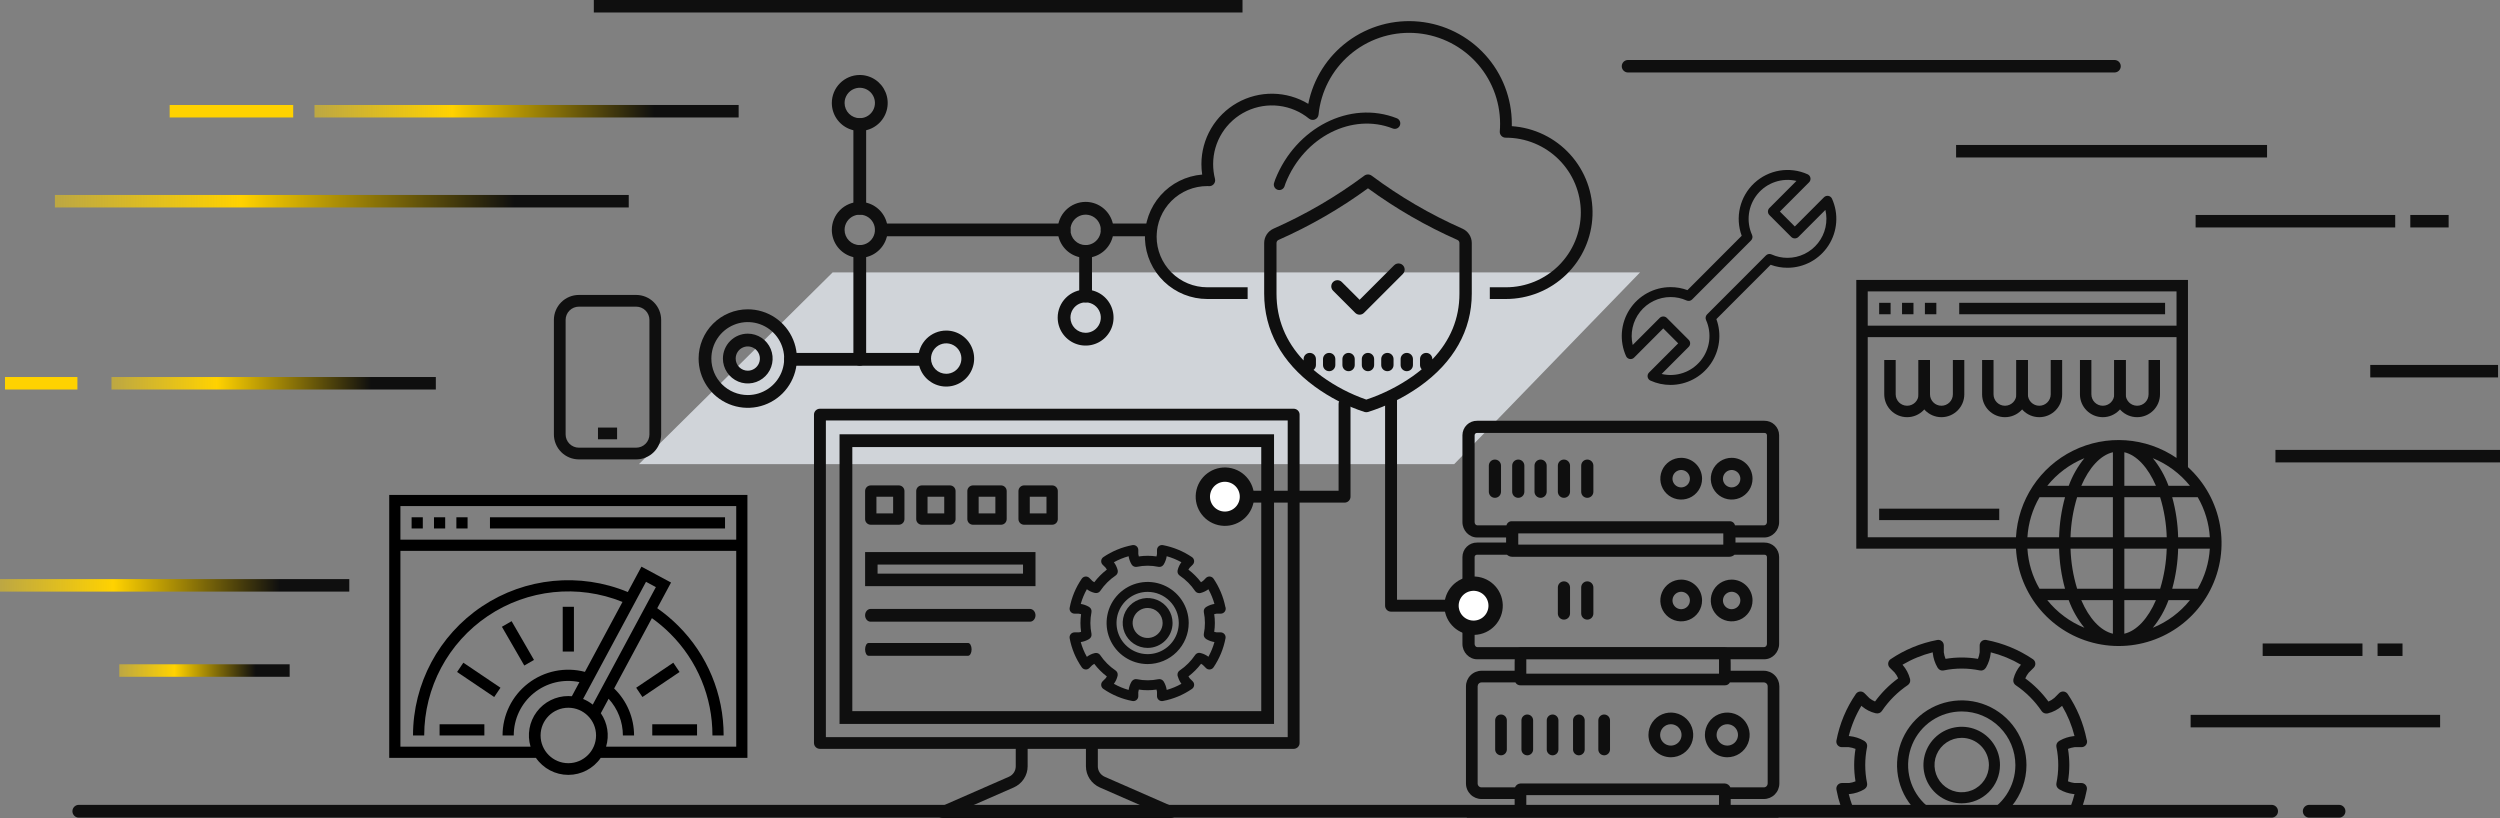 <?xml version="1.0" encoding="UTF-8"?> <svg xmlns="http://www.w3.org/2000/svg" width="489" height="160" viewBox="0 0 489 160" fill="none"><rect x="0" y="0" width="489" height="160" fill="#808080" stroke="none"/> <path d="M284.45 90.778H124.982L162.858 53.287H320.786L284.45 90.778Z" fill="#D0D4D9"></path> <path fill-rule="evenodd" clip-rule="evenodd" d="M445.578 158.679C445.578 159.369 445.018 159.929 444.328 159.929H15.414C14.724 159.929 14.165 159.369 14.165 158.679C14.165 157.989 14.724 157.429 15.414 157.429H444.328C445.018 157.429 445.578 157.989 445.578 158.679Z" fill="#0F0F0F"></path> <path fill-rule="evenodd" clip-rule="evenodd" d="M458.766 158.679C458.766 159.369 458.207 159.929 457.516 159.929H451.684C450.994 159.929 450.434 159.369 450.434 158.679C450.434 157.989 450.994 157.429 451.684 157.429H457.516C458.207 157.429 458.766 157.989 458.766 158.679Z" fill="#0F0F0F"></path> <path d="M477.287 139.826H428.485V142.271H477.287V139.826Z" fill="#0F0F0F"></path> <path d="M489 88.002H445.078V90.447H489V88.002Z" fill="#0F0F0F"></path> <path d="M443.435 28.356H382.611V30.801H443.435V28.356Z" fill="#0F0F0F"></path> <path d="M243.036 0H116.15V2.445H243.036V0Z" fill="#0F0F0F"></path> <path fill-rule="evenodd" clip-rule="evenodd" d="M414.82 12.956C414.82 13.631 414.273 14.178 413.598 14.178H318.438C317.763 14.178 317.216 13.631 317.216 12.956C317.216 12.281 317.763 11.734 318.438 11.734H413.598C414.273 11.734 414.82 12.281 414.82 12.956Z" fill="#0F0F0F"></path> <path d="M462.099 125.864H442.578V128.308H462.099V125.864Z" fill="#0F0F0F"></path> <path d="M488.619 71.38H463.623V73.824H488.619V71.38Z" fill="#0F0F0F"></path> <path d="M469.931 125.864H465.051V128.308H469.931V125.864Z" fill="#0F0F0F"></path> <path d="M468.503 42.046H429.461V44.49H468.503V42.046Z" fill="#0F0F0F"></path> <path d="M478.954 42.046H471.455V44.49H478.954V42.046Z" fill="#0F0F0F"></path> <path d="M85.249 73.745H21.806V76.19H85.249V73.745Z" fill="url(#paint0_linear)"></path> <path d="M56.658 129.936H23.33V132.38H56.658V129.936Z" fill="url(#paint1_linear)"></path> <path d="M68.323 113.273H0V115.717H68.323V113.273Z" fill="url(#paint2_linear)"></path> <path d="M144.479 20.534H61.515V22.978H144.479V20.534Z" fill="url(#paint3_linear)"></path> <path d="M15.141 73.745H0.976V76.19H15.141V73.745Z" fill="#FFD200"></path> <path d="M57.349 20.534H33.186V22.978H57.349V20.534Z" fill="#FFD200"></path> <path d="M122.982 38.135H10.737V40.579H122.982V38.135Z" fill="url(#paint4_linear)"></path> <g style="mix-blend-mode:multiply"> <path d="M185.077 64.658C186.158 64.658 187.214 64.979 188.113 65.581C189.012 66.182 189.713 67.037 190.126 68.038C190.54 69.039 190.649 70.14 190.438 71.202C190.227 72.265 189.707 73.24 188.943 74.007C188.179 74.773 187.205 75.295 186.145 75.506C185.085 75.718 183.986 75.61 182.987 75.196C181.988 74.782 181.134 74.081 180.533 73.18C179.932 72.28 179.611 71.221 179.61 70.138C179.611 68.686 180.188 67.293 181.212 66.265C182.237 65.238 183.627 64.66 185.077 64.658ZM185.077 73.113C185.665 73.113 186.24 72.939 186.729 72.612C187.218 72.284 187.599 71.819 187.824 71.275C188.049 70.731 188.108 70.132 187.993 69.554C187.878 68.976 187.595 68.445 187.179 68.028C186.763 67.612 186.233 67.328 185.657 67.214C185.08 67.099 184.482 67.158 183.939 67.384C183.396 67.61 182.932 67.992 182.605 68.483C182.279 68.973 182.105 69.549 182.106 70.138C182.107 70.927 182.42 71.683 182.977 72.241C183.534 72.799 184.289 73.112 185.077 73.113Z" fill="#0F0F0F"></path> </g> <g style="mix-blend-mode:multiply"> <path d="M168.171 39.488C169.252 39.488 170.308 39.81 171.206 40.412C172.104 41.014 172.804 41.869 173.218 42.869C173.631 43.87 173.739 44.971 173.528 46.032C173.317 47.094 172.796 48.07 172.032 48.835C171.268 49.601 170.294 50.122 169.235 50.334C168.175 50.545 167.076 50.436 166.078 50.022C165.079 49.608 164.226 48.906 163.625 48.006C163.025 47.106 162.704 46.048 162.704 44.965C162.706 43.513 163.282 42.12 164.307 41.093C165.332 40.066 166.722 39.489 168.171 39.488ZM168.171 47.94C168.759 47.94 169.333 47.765 169.821 47.438C170.31 47.11 170.69 46.645 170.915 46.101C171.14 45.557 171.198 44.959 171.083 44.381C170.969 43.804 170.685 43.274 170.27 42.858C169.854 42.441 169.325 42.158 168.748 42.044C168.172 41.929 167.575 41.988 167.032 42.214C166.489 42.439 166.026 42.821 165.699 43.311C165.373 43.8 165.199 44.376 165.2 44.965C165.2 45.754 165.514 46.511 166.071 47.068C166.628 47.626 167.384 47.94 168.171 47.94Z" fill="#0F0F0F"></path> </g> <g style="mix-blend-mode:multiply"> <path d="M212.348 39.488C213.428 39.488 214.485 39.809 215.383 40.411C216.282 41.012 216.982 41.867 217.396 42.868C217.809 43.868 217.917 44.969 217.707 46.031C217.496 47.093 216.975 48.069 216.211 48.835C215.447 49.6 214.474 50.122 213.414 50.333C212.354 50.545 211.255 50.437 210.257 50.022C209.258 49.608 208.405 48.907 207.804 48.006C207.203 47.106 206.883 46.048 206.882 44.965C206.884 43.513 207.461 42.121 208.485 41.094C209.51 40.068 210.899 39.49 212.348 39.488ZM212.348 47.94C212.935 47.94 213.51 47.765 213.998 47.438C214.487 47.111 214.868 46.646 215.093 46.102C215.318 45.559 215.377 44.96 215.262 44.382C215.147 43.805 214.864 43.275 214.449 42.858C214.033 42.442 213.504 42.158 212.927 42.044C212.351 41.929 211.754 41.988 211.211 42.214C210.668 42.439 210.204 42.821 209.878 43.311C209.552 43.8 209.378 44.376 209.378 44.965C209.379 45.754 209.692 46.51 210.249 47.068C210.806 47.625 211.561 47.939 212.348 47.94Z" fill="#0F0F0F"></path> </g> <g style="mix-blend-mode:multiply"> <path d="M212.348 56.645C213.428 56.645 214.485 56.966 215.383 57.568C216.282 58.17 216.982 59.025 217.396 60.025C217.809 61.026 217.917 62.127 217.707 63.188C217.496 64.251 216.975 65.226 216.211 65.992C215.447 66.758 214.474 67.279 213.414 67.491C212.354 67.702 211.255 67.594 210.257 67.18C209.258 66.765 208.405 66.064 207.804 65.164C207.203 64.263 206.883 63.205 206.882 62.122C206.884 60.67 207.461 59.278 208.485 58.252C209.51 57.225 210.899 56.647 212.348 56.645ZM212.348 65.097C212.935 65.097 213.51 64.923 213.998 64.596C214.487 64.269 214.868 63.804 215.093 63.26C215.318 62.716 215.377 62.117 215.262 61.54C215.147 60.962 214.864 60.432 214.449 60.015C214.033 59.599 213.504 59.316 212.927 59.201C212.351 59.086 211.754 59.145 211.211 59.371C210.668 59.596 210.204 59.978 209.878 60.468C209.552 60.958 209.378 61.533 209.378 62.122C209.379 62.911 209.692 63.667 210.249 64.225C210.806 64.782 211.561 65.096 212.348 65.097Z" fill="#0F0F0F"></path> </g> <g style="mix-blend-mode:multiply"> <path d="M168.171 14.667C169.252 14.668 170.308 14.989 171.207 15.591C172.105 16.193 172.805 17.049 173.218 18.049C173.631 19.05 173.739 20.151 173.528 21.213C173.316 22.275 172.796 23.25 172.031 24.016C171.267 24.781 170.293 25.302 169.233 25.513C168.173 25.724 167.074 25.615 166.076 25.201C165.077 24.786 164.224 24.084 163.624 23.183C163.024 22.283 162.704 21.224 162.704 20.141C162.706 18.689 163.282 17.297 164.307 16.271C165.332 15.245 166.722 14.668 168.171 14.667ZM168.171 23.119C168.759 23.119 169.333 22.944 169.821 22.617C170.309 22.29 170.69 21.825 170.915 21.281C171.139 20.738 171.198 20.139 171.084 19.562C170.969 18.985 170.686 18.454 170.271 18.038C169.856 17.622 169.326 17.338 168.75 17.224C168.174 17.109 167.577 17.167 167.034 17.392C166.492 17.617 166.028 17.999 165.701 18.488C165.374 18.977 165.2 19.552 165.2 20.141C165.2 20.93 165.514 21.688 166.071 22.246C166.628 22.804 167.383 23.118 168.171 23.119Z" fill="#0F0F0F"></path> </g> <g style="mix-blend-mode:multiply"> <path d="M146.265 60.501C148.166 60.502 150.025 61.067 151.606 62.126C153.187 63.185 154.419 64.69 155.147 66.451C155.874 68.211 156.064 70.148 155.693 72.017C155.322 73.886 154.406 75.602 153.062 76.95C151.717 78.297 150.004 79.215 148.139 79.586C146.273 79.958 144.34 79.767 142.583 79.038C140.826 78.309 139.325 77.075 138.268 75.49C137.211 73.906 136.647 72.044 136.647 70.138C136.649 67.583 137.663 65.133 139.466 63.326C141.27 61.519 143.715 60.503 146.265 60.501ZM146.265 77.272C147.673 77.272 149.05 76.854 150.221 76.069C151.392 75.285 152.305 74.17 152.844 72.866C153.383 71.562 153.524 70.127 153.249 68.743C152.974 67.359 152.295 66.087 151.299 65.09C150.303 64.092 149.034 63.412 147.652 63.137C146.27 62.862 144.839 63.004 143.537 63.544C142.236 64.085 141.124 64.999 140.342 66.173C139.559 67.347 139.142 68.727 139.142 70.138C139.144 72.03 139.895 73.844 141.23 75.182C142.566 76.519 144.377 77.271 146.265 77.272Z" fill="#0F0F0F"></path> </g> <g style="mix-blend-mode:multiply"> <path d="M154.628 69.036H180.861C181.192 69.036 181.509 69.168 181.743 69.402C181.977 69.637 182.108 69.954 182.108 70.286C182.108 70.617 181.977 70.935 181.743 71.169C181.509 71.404 181.192 71.535 180.861 71.535H154.628C154.298 71.535 153.98 71.404 153.747 71.169C153.513 70.935 153.381 70.617 153.381 70.286C153.381 69.954 153.513 69.637 153.747 69.402C153.98 69.168 154.298 69.036 154.628 69.036Z" fill="#0F0F0F"></path> </g> <g style="mix-blend-mode:multiply"> <path d="M168.171 47.94C168.335 47.94 168.497 47.972 168.649 48.035C168.8 48.098 168.938 48.19 169.054 48.306C169.17 48.422 169.262 48.56 169.324 48.712C169.387 48.864 169.419 49.027 169.419 49.191V70.288C169.419 70.62 169.287 70.938 169.053 71.172C168.819 71.407 168.502 71.538 168.171 71.538C167.84 71.538 167.523 71.407 167.289 71.172C167.055 70.938 166.923 70.62 166.923 70.288V49.191C166.923 49.027 166.955 48.864 167.018 48.712C167.081 48.56 167.172 48.422 167.288 48.306C167.404 48.19 167.542 48.098 167.693 48.035C167.845 47.972 168.007 47.94 168.171 47.94Z" fill="#0F0F0F"></path> </g> <g style="mix-blend-mode:multiply"> <path d="M168.171 23.119C168.502 23.119 168.819 23.25 169.053 23.484C169.287 23.718 169.419 24.036 169.419 24.367V40.739C169.419 41.07 169.287 41.388 169.053 41.623C168.819 41.857 168.502 41.989 168.171 41.989C167.84 41.989 167.523 41.857 167.289 41.623C167.055 41.388 166.923 41.07 166.923 40.739V24.367C166.924 24.036 167.055 23.718 167.289 23.484C167.523 23.25 167.841 23.119 168.171 23.119Z" fill="#0F0F0F"></path> </g> <g style="mix-blend-mode:multiply"> <path d="M216.566 43.717H225.012C225.343 43.717 225.66 43.849 225.894 44.083C226.128 44.317 226.259 44.635 226.259 44.967C226.259 45.298 226.128 45.616 225.894 45.85C225.66 46.084 225.343 46.216 225.012 46.216H216.566C216.235 46.216 215.918 46.084 215.684 45.85C215.45 45.616 215.319 45.298 215.319 44.967C215.319 44.635 215.45 44.317 215.684 44.083C215.918 43.849 216.235 43.717 216.566 43.717Z" fill="#0F0F0F"></path> </g> <g style="mix-blend-mode:multiply"> <path d="M172.387 43.717H208.13C208.461 43.717 208.778 43.849 209.012 44.083C209.246 44.317 209.377 44.635 209.377 44.967C209.377 45.298 209.246 45.616 209.012 45.85C208.778 46.084 208.461 46.216 208.13 46.216H172.387C172.057 46.216 171.739 46.084 171.505 45.85C171.272 45.616 171.14 45.298 171.14 44.967C171.14 44.635 171.272 44.317 171.505 44.083C171.739 43.849 172.057 43.717 172.387 43.717Z" fill="#0F0F0F"></path> </g> <g style="mix-blend-mode:multiply"> <path d="M212.345 47.94C212.509 47.94 212.671 47.972 212.823 48.035C212.974 48.098 213.112 48.19 213.228 48.306C213.344 48.422 213.436 48.56 213.498 48.712C213.561 48.864 213.593 49.027 213.593 49.191V57.896C213.593 58.227 213.461 58.546 213.227 58.78C212.993 59.014 212.676 59.146 212.345 59.146C212.014 59.146 211.697 59.014 211.463 58.78C211.229 58.546 211.097 58.227 211.097 57.896V49.191C211.097 49.027 211.129 48.864 211.192 48.712C211.255 48.56 211.347 48.422 211.462 48.306C211.578 48.19 211.716 48.098 211.867 48.035C212.019 47.972 212.181 47.94 212.345 47.94Z" fill="#0F0F0F"></path> </g> <g style="mix-blend-mode:multiply"> <path d="M146.265 65.263C147.226 65.263 148.166 65.549 148.965 66.084C149.765 66.62 150.388 67.38 150.756 68.27C151.124 69.16 151.22 70.139 151.032 71.084C150.845 72.029 150.382 72.897 149.703 73.578C149.023 74.26 148.157 74.724 147.214 74.912C146.271 75.1 145.294 75.004 144.406 74.636C143.517 74.268 142.758 73.644 142.223 72.843C141.688 72.043 141.403 71.101 141.402 70.138C141.403 68.846 141.915 67.606 142.827 66.692C143.738 65.778 144.975 65.264 146.265 65.263ZM146.265 72.507C146.733 72.507 147.191 72.368 147.581 72.107C147.97 71.847 148.274 71.476 148.453 71.042C148.632 70.609 148.679 70.131 148.588 69.671C148.496 69.211 148.27 68.788 147.939 68.456C147.608 68.124 147.185 67.899 146.726 67.807C146.266 67.716 145.79 67.763 145.357 67.944C144.925 68.124 144.555 68.428 144.295 68.819C144.036 69.209 143.897 69.668 143.898 70.138C143.898 70.449 143.959 70.757 144.078 71.045C144.197 71.333 144.372 71.594 144.591 71.814C144.811 72.034 145.072 72.208 145.359 72.327C145.646 72.446 145.954 72.507 146.265 72.507Z" fill="#0F0F0F"></path> </g> <path d="M326.762 75.291C325.407 75.295 324.067 75.007 322.832 74.447C322.689 74.382 322.564 74.284 322.468 74.16C322.371 74.036 322.306 73.891 322.278 73.737C322.25 73.582 322.26 73.423 322.306 73.273C322.353 73.123 322.435 72.987 322.546 72.876L328.252 67.159L325.333 64.234L319.628 69.951C319.517 70.062 319.381 70.145 319.231 70.192C319.082 70.239 318.923 70.248 318.769 70.22C318.615 70.192 318.47 70.127 318.346 70.03C318.223 69.934 318.124 69.809 318.06 69.666C317.404 68.209 317.123 66.61 317.242 65.016C317.362 63.422 317.878 61.884 318.743 60.541C319.608 59.198 320.796 58.094 322.196 57.329C323.597 56.564 325.167 56.163 326.762 56.162C327.889 56.159 329.007 56.357 330.065 56.748L340.676 46.119C340.027 44.35 339.914 42.428 340.351 40.594C340.788 38.761 341.756 37.097 343.133 35.813C344.51 34.528 346.235 33.679 348.092 33.373C349.948 33.066 351.854 33.316 353.57 34.09C353.712 34.155 353.837 34.253 353.934 34.377C354.03 34.501 354.095 34.646 354.123 34.8C354.151 34.955 354.141 35.114 354.095 35.264C354.048 35.413 353.966 35.55 353.855 35.66L348.149 41.378L351.067 44.302L356.773 38.585C356.884 38.474 357.02 38.391 357.169 38.345C357.319 38.298 357.478 38.288 357.632 38.316C357.786 38.344 357.931 38.409 358.054 38.506C358.178 38.602 358.276 38.727 358.341 38.87C358.997 40.328 359.278 41.926 359.159 43.52C359.04 45.114 358.524 46.653 357.658 47.996C356.793 49.338 355.606 50.443 354.205 51.208C352.804 51.973 351.234 52.374 349.638 52.375C348.511 52.378 347.393 52.179 346.336 51.789L335.724 62.417C336.254 63.864 336.428 65.416 336.231 66.944C336.034 68.472 335.471 69.93 334.592 71.193C333.712 72.457 332.541 73.489 331.178 74.203C329.815 74.916 328.3 75.289 326.762 75.291ZM325.015 73.149C326.398 73.474 327.845 73.405 329.191 72.95C330.537 72.495 331.73 71.671 332.633 70.572C333.537 69.474 334.115 68.144 334.304 66.733C334.493 65.322 334.284 63.886 333.7 62.588C333.619 62.408 333.595 62.208 333.63 62.014C333.665 61.819 333.759 61.641 333.898 61.501L345.421 49.959C345.56 49.819 345.739 49.725 345.933 49.69C346.127 49.655 346.327 49.679 346.507 49.761C347.49 50.208 348.558 50.437 349.638 50.433C350.786 50.432 351.919 50.172 352.952 49.671C353.985 49.17 354.891 48.441 355.604 47.54C356.316 46.638 356.816 45.587 357.065 44.465C357.315 43.342 357.308 42.178 357.045 41.059L351.753 46.361C351.568 46.536 351.323 46.634 351.068 46.634C350.813 46.634 350.568 46.537 350.382 46.361L346.093 42.065C346.003 41.974 345.932 41.867 345.883 41.749C345.834 41.632 345.809 41.505 345.809 41.378C345.809 41.251 345.834 41.124 345.883 41.007C345.932 40.889 346.003 40.782 346.093 40.691L351.387 35.388C350.004 35.062 348.557 35.131 347.21 35.586C345.864 36.041 344.671 36.864 343.767 37.963C342.864 39.062 342.285 40.392 342.096 41.803C341.907 43.214 342.117 44.65 342.7 45.948C342.781 46.128 342.806 46.328 342.771 46.523C342.735 46.717 342.642 46.896 342.502 47.035L330.98 58.578C330.84 58.717 330.662 58.811 330.468 58.846C330.274 58.881 330.074 58.857 329.894 58.775C328.91 58.329 327.842 58.1 326.762 58.103C325.615 58.104 324.482 58.365 323.449 58.866C322.416 59.367 321.51 60.095 320.798 60.997C320.085 61.898 319.586 62.949 319.336 64.072C319.087 65.194 319.093 66.358 319.356 67.477L324.648 62.175C324.833 62 325.078 61.902 325.333 61.902C325.588 61.902 325.833 62 326.018 62.175L330.308 66.473C330.398 66.563 330.469 66.67 330.518 66.787C330.567 66.905 330.592 67.032 330.592 67.159C330.592 67.287 330.567 67.413 330.518 67.531C330.469 67.648 330.398 67.755 330.308 67.846L325.015 73.149Z" fill="#0F0F0F"></path> <rect x="165.464" y="86.196" width="82.488" height="54.154" stroke="#0F0F0F" stroke-width="2.5"></rect> <path fill-rule="evenodd" clip-rule="evenodd" d="M214.735 146.476H253.038C253.346 146.476 253.642 146.355 253.86 146.14C254.078 145.925 254.201 145.634 254.201 145.33V81.093C254.201 80.789 254.078 80.498 253.86 80.283C253.642 80.068 253.346 79.947 253.038 79.947H160.378C160.225 79.947 160.074 79.977 159.933 80.034C159.792 80.092 159.664 80.176 159.556 80.283C159.448 80.389 159.362 80.515 159.303 80.654C159.245 80.793 159.215 80.942 159.215 81.093V145.33C159.215 145.48 159.245 145.629 159.303 145.768C159.362 145.907 159.447 146.034 159.556 146.14C159.664 146.246 159.792 146.331 159.933 146.388C160.074 146.446 160.225 146.476 160.378 146.476H198.68V149.895C198.68 150.327 198.553 150.75 198.314 151.113C198.074 151.475 197.734 151.762 197.333 151.937L183.927 157.807C183.683 157.914 183.484 158.1 183.363 158.334C183.242 158.568 183.206 158.835 183.262 159.092C183.317 159.349 183.46 159.579 183.667 159.745C183.874 159.91 184.133 160 184.399 160H229.015C229.282 160 229.54 159.91 229.748 159.745C229.955 159.579 230.098 159.349 230.153 159.092C230.208 158.835 230.173 158.567 230.051 158.334C229.93 158.1 229.731 157.914 229.488 157.807L216.082 151.937C215.681 151.761 215.34 151.475 215.101 151.112C214.862 150.75 214.735 150.327 214.735 149.895V146.476ZM212.408 146.476H201.007V149.895C201.006 150.77 200.748 151.627 200.264 152.361C199.78 153.095 199.09 153.675 198.278 154.032L189.881 157.708H223.534L215.138 154.032C214.326 153.676 213.636 153.095 213.151 152.361C212.667 151.627 212.409 150.77 212.408 149.895V146.476ZM251.875 144.184H161.541V82.239H251.875V144.184Z" fill="#0F0F0F"></path> <path d="M201.46 119.105H170.295C169.698 119.105 169.213 119.665 169.213 120.355C169.213 121.045 169.698 121.604 170.295 121.604H201.46C202.058 121.604 202.542 121.045 202.542 120.355C202.542 119.665 202.058 119.105 201.46 119.105Z" fill="#0F0F0F"></path> <path d="M189.367 125.77H169.89C169.516 125.77 169.213 126.33 169.213 127.02C169.213 127.71 169.516 128.269 169.89 128.269H189.367C189.741 128.269 190.044 127.71 190.044 127.02C190.044 126.33 189.741 125.77 189.367 125.77Z" fill="#0F0F0F"></path> <path fill-rule="evenodd" clip-rule="evenodd" d="M171.654 110.429H200.102V112.205H171.654V110.429ZM202.542 107.985V114.65H169.214V107.985H202.542Z" fill="#0F0F0F"></path> <g style="mix-blend-mode:multiply"> <path d="M227.28 137.135C227.023 137.135 226.776 137.033 226.594 136.851C226.412 136.669 226.309 136.422 226.309 136.164V135.302C226.288 135.159 226.256 135.018 226.213 134.881C225.066 135.049 223.901 135.05 222.754 134.883C222.702 135.057 222.666 135.235 222.647 135.416L222.654 136.164C222.654 136.307 222.622 136.449 222.561 136.578C222.5 136.707 222.411 136.822 222.301 136.913C222.19 137.004 222.061 137.069 221.922 137.105C221.784 137.14 221.639 137.144 221.498 137.117C219.455 136.732 217.516 135.923 215.805 134.742C215.688 134.661 215.591 134.555 215.52 134.432C215.449 134.309 215.406 134.172 215.393 134.031C215.381 133.889 215.4 133.747 215.449 133.614C215.497 133.48 215.575 133.359 215.675 133.259L216.28 132.654C216.362 132.546 216.436 132.432 216.501 132.313C215.571 131.605 214.741 130.774 214.033 129.844C213.883 129.929 213.741 130.026 213.608 130.136L213.082 130.666C212.983 130.766 212.862 130.844 212.729 130.893C212.597 130.942 212.455 130.96 212.314 130.948C212.172 130.935 212.035 130.892 211.912 130.821C211.789 130.751 211.683 130.654 211.601 130.538C210.414 128.83 209.604 126.889 209.225 124.844C209.198 124.704 209.203 124.559 209.238 124.42C209.274 124.281 209.34 124.152 209.431 124.042C209.522 123.932 209.637 123.843 209.766 123.782C209.895 123.721 210.037 123.689 210.18 123.689H211.044C211.185 123.666 211.324 123.634 211.46 123.593C211.294 122.446 211.294 121.28 211.46 120.133C211.304 120.086 211.145 120.051 210.983 120.031H210.18C210.037 120.03 209.895 119.999 209.765 119.938C209.636 119.877 209.521 119.788 209.429 119.678C209.338 119.567 209.273 119.438 209.238 119.299C209.203 119.16 209.199 119.015 209.227 118.875C209.611 116.833 210.419 114.895 211.599 113.185C211.68 113.068 211.786 112.971 211.909 112.899C212.032 112.828 212.169 112.784 212.311 112.771C212.453 112.759 212.596 112.778 212.729 112.826C212.863 112.875 212.984 112.953 213.085 113.054L213.69 113.661C213.801 113.743 213.918 113.818 214.04 113.884C214.746 112.953 215.575 112.122 216.503 111.413C216.424 111.267 216.33 111.129 216.224 111.002L215.675 110.46C215.575 110.359 215.498 110.237 215.449 110.103C215.401 109.969 215.382 109.826 215.395 109.684C215.409 109.542 215.453 109.405 215.524 109.282C215.596 109.159 215.695 109.053 215.812 108.972C217.528 107.811 219.463 107.012 221.498 106.625C221.639 106.598 221.784 106.603 221.922 106.638C222.061 106.674 222.19 106.74 222.3 106.831C222.411 106.922 222.499 107.037 222.561 107.166C222.622 107.296 222.653 107.437 222.654 107.58V108.379C222.674 108.534 222.708 108.688 222.754 108.838C223.899 108.67 225.063 108.67 226.209 108.838C226.254 108.688 226.287 108.534 226.309 108.379V107.58C226.309 107.437 226.341 107.296 226.402 107.166C226.463 107.037 226.552 106.922 226.662 106.831C226.773 106.74 226.902 106.674 227.04 106.638C227.179 106.603 227.324 106.598 227.464 106.625C229.497 107.013 231.429 107.81 233.144 108.968C233.263 109.048 233.362 109.154 233.436 109.277C233.509 109.401 233.554 109.539 233.567 109.682C233.581 109.825 233.562 109.969 233.514 110.104C233.465 110.239 233.387 110.361 233.285 110.462L232.678 111.068C232.589 111.175 232.513 111.293 232.45 111.418C233.38 112.127 234.211 112.958 234.92 113.888C235.068 113.807 235.208 113.711 235.337 113.602L235.88 113.054C235.981 112.951 236.103 112.872 236.238 112.823C236.373 112.774 236.518 112.757 236.66 112.771C236.803 112.785 236.941 112.83 237.064 112.903C237.187 112.976 237.293 113.076 237.372 113.195C238.492 114.85 239.272 116.71 239.67 118.668C239.735 118.816 239.762 118.978 239.748 119.139C239.735 119.299 239.682 119.455 239.594 119.59C239.505 119.725 239.385 119.836 239.243 119.913C239.101 119.99 238.942 120.03 238.78 120.031H237.962C237.806 120.051 237.652 120.085 237.502 120.131C237.585 120.703 237.627 121.281 237.627 121.86C237.625 122.438 237.583 123.016 237.502 123.588C237.653 123.633 237.806 123.667 237.962 123.689H238.758C238.901 123.689 239.042 123.72 239.171 123.781C239.3 123.842 239.415 123.931 239.506 124.041C239.597 124.151 239.662 124.28 239.698 124.418C239.733 124.557 239.738 124.702 239.711 124.842C239.327 126.878 238.529 128.814 237.368 130.529C237.288 130.647 237.182 130.745 237.06 130.817C236.937 130.889 236.8 130.933 236.658 130.945C236.516 130.961 236.372 130.944 236.238 130.896C236.103 130.847 235.982 130.768 235.883 130.666L235.275 130.06C235.168 129.974 235.052 129.898 234.93 129.833C234.22 130.763 233.39 131.593 232.462 132.304C232.539 132.441 232.627 132.572 232.723 132.697L233.287 133.259C233.388 133.36 233.466 133.481 233.515 133.615C233.563 133.749 233.582 133.892 233.569 134.034C233.556 134.176 233.512 134.314 233.441 134.437C233.369 134.56 233.271 134.666 233.153 134.747C231.442 135.925 229.504 136.732 227.462 137.117C227.402 137.129 227.341 137.135 227.28 137.135ZM217.873 133.753C218.783 134.266 219.752 134.668 220.759 134.949C220.841 134.39 221.028 133.851 221.309 133.361C221.333 133.32 221.361 133.282 221.391 133.245C221.499 133.093 221.648 132.975 221.82 132.905C221.993 132.835 222.182 132.816 222.365 132.85C223.76 133.138 225.2 133.138 226.595 132.85C226.773 132.816 226.957 132.833 227.126 132.898C227.294 132.963 227.442 133.074 227.551 133.218C227.577 133.248 227.601 133.28 227.624 133.314C227.921 133.816 228.121 134.37 228.21 134.947C229.214 134.666 230.179 134.264 231.086 133.75C230.791 133.354 230.567 132.909 230.424 132.435C230.388 132.368 230.362 132.296 230.346 132.222C230.337 132.175 230.33 132.128 230.326 132.081C230.301 131.902 230.327 131.719 230.4 131.555C230.474 131.39 230.592 131.249 230.742 131.148C231.934 130.342 232.961 129.316 233.767 128.125C233.862 127.978 233.995 127.861 234.153 127.786C234.31 127.711 234.486 127.682 234.659 127.701C234.757 127.711 234.854 127.731 234.948 127.763C235.461 127.901 235.943 128.137 236.367 128.457C236.87 127.55 237.265 126.587 237.543 125.588C236.991 125.5 236.461 125.31 235.978 125.028C235.937 125.003 235.885 124.965 235.839 124.931C235.694 124.821 235.582 124.673 235.517 124.503C235.451 124.332 235.436 124.147 235.471 123.968C235.756 122.575 235.756 121.139 235.471 119.746C235.435 119.563 235.453 119.372 235.523 119.199C235.593 119.025 235.711 118.876 235.864 118.768C235.931 118.717 236.002 118.673 236.078 118.638C236.532 118.382 237.028 118.209 237.543 118.129C237.264 117.129 236.868 116.165 236.362 115.258C235.91 115.596 235.396 115.843 234.85 115.986C234.792 115.999 234.734 116.009 234.675 116.015C234.499 116.033 234.322 116.004 234.161 115.93C234 115.856 233.862 115.742 233.76 115.597C232.956 114.41 231.932 113.387 230.744 112.583C230.595 112.482 230.476 112.341 230.403 112.176C230.329 112.011 230.303 111.829 230.328 111.65C230.33 111.587 230.34 111.525 230.36 111.466C230.501 110.927 230.744 110.42 231.076 109.973C230.17 109.47 229.207 109.074 228.208 108.795C228.121 109.344 227.934 109.872 227.656 110.353C227.634 110.391 227.61 110.426 227.583 110.46C227.477 110.619 227.326 110.743 227.149 110.817C226.973 110.89 226.778 110.909 226.591 110.872C225.199 110.58 223.761 110.58 222.369 110.872C222.176 110.91 221.976 110.888 221.796 110.809C221.615 110.73 221.463 110.598 221.359 110.431C221.342 110.407 221.326 110.383 221.312 110.358C221.034 109.875 220.844 109.347 220.752 108.797C219.752 109.075 218.788 109.47 217.879 109.973C218.215 110.425 218.462 110.936 218.607 111.479C218.622 111.538 218.632 111.597 218.639 111.657C218.658 111.833 218.629 112.011 218.555 112.172C218.481 112.333 218.365 112.471 218.218 112.571C217.033 113.372 216.012 114.393 215.211 115.579C215.107 115.733 214.961 115.854 214.79 115.927C214.619 116 214.43 116.022 214.247 115.99C214.181 115.984 214.117 115.972 214.054 115.954C213.523 115.824 213.025 115.585 212.591 115.253C212.078 116.16 211.677 117.125 211.397 118.129C211.955 118.214 212.492 118.404 212.98 118.688C213.019 118.712 213.056 118.737 213.091 118.766C213.246 118.872 213.366 119.022 213.437 119.195C213.508 119.369 213.527 119.56 213.492 119.744C213.355 120.441 213.283 121.149 213.278 121.86C213.283 122.568 213.354 123.275 213.492 123.971C213.527 124.156 213.508 124.347 213.437 124.522C213.365 124.696 213.244 124.846 213.089 124.953C213.071 124.965 213.003 125.015 212.984 125.026C212.495 125.314 211.956 125.506 211.395 125.59C211.673 126.598 212.074 127.567 212.591 128.475C213.048 128.124 213.576 127.876 214.138 127.747L214.211 127.733C214.397 127.696 214.591 127.715 214.768 127.787C214.944 127.86 215.094 127.984 215.2 128.143C215.998 129.325 217.016 130.343 218.198 131.141C218.348 131.243 218.467 131.384 218.541 131.55C218.615 131.716 218.641 131.899 218.616 132.078C218.612 132.119 218.605 132.167 218.598 132.201C218.467 132.763 218.22 133.292 217.873 133.753Z" fill="#0F0F0F"></path> </g> <g style="mix-blend-mode:multiply"> <path d="M224.483 129.892C222.894 129.893 221.341 129.422 220.02 128.54C218.699 127.657 217.669 126.403 217.061 124.935C216.453 123.467 216.293 121.852 216.603 120.294C216.912 118.736 217.677 117.304 218.8 116.18C219.923 115.057 221.355 114.292 222.913 113.981C224.471 113.671 226.086 113.83 227.553 114.438C229.021 115.046 230.276 116.076 231.158 117.397C232.041 118.718 232.512 120.271 232.512 121.86C232.51 123.989 231.663 126.03 230.158 127.536C228.653 129.042 226.612 129.889 224.483 129.892ZM224.483 115.77C223.278 115.769 222.101 116.126 221.099 116.795C220.098 117.464 219.317 118.415 218.855 119.527C218.394 120.64 218.273 121.865 218.508 123.046C218.743 124.228 219.322 125.313 220.174 126.165C221.025 127.017 222.11 127.597 223.292 127.832C224.473 128.067 225.697 127.947 226.81 127.486C227.923 127.025 228.874 126.245 229.543 125.243C230.212 124.242 230.569 123.064 230.569 121.86C230.568 120.245 229.926 118.698 228.785 117.556C227.644 116.415 226.097 115.772 224.483 115.77Z" fill="#0F0F0F"></path> </g> <g style="mix-blend-mode:multiply"> <path d="M224.478 126.733C223.513 126.733 222.57 126.447 221.767 125.911C220.965 125.375 220.34 124.613 219.97 123.722C219.601 122.83 219.504 121.849 219.693 120.903C219.881 119.956 220.345 119.087 221.028 118.404C221.71 117.722 222.579 117.257 223.525 117.069C224.472 116.881 225.453 116.978 226.344 117.347C227.235 117.717 227.997 118.342 228.533 119.144C229.069 119.947 229.355 120.89 229.355 121.855C229.353 123.148 228.839 124.388 227.924 125.302C227.01 126.217 225.771 126.731 224.478 126.733ZM224.478 118.918C223.897 118.918 223.33 119.09 222.847 119.412C222.364 119.735 221.988 120.193 221.765 120.73C221.543 121.266 221.485 121.856 221.598 122.426C221.711 122.995 221.99 123.518 222.4 123.929C222.811 124.34 223.334 124.62 223.903 124.733C224.472 124.847 225.063 124.789 225.599 124.567C226.135 124.345 226.594 123.969 226.917 123.486C227.239 123.003 227.412 122.436 227.412 121.855C227.411 121.077 227.102 120.331 226.552 119.78C226.002 119.23 225.256 118.92 224.478 118.918Z" fill="#0F0F0F"></path> </g> <g style="mix-blend-mode:multiply"> <path d="M175.803 102.639H170.321C170.028 102.64 169.746 102.523 169.538 102.316C169.331 102.109 169.214 101.827 169.213 101.534V96.052C169.213 95.907 169.242 95.763 169.297 95.628C169.353 95.493 169.435 95.371 169.538 95.268C169.64 95.165 169.763 95.084 169.897 95.028C170.031 94.972 170.176 94.944 170.321 94.944H175.803C175.949 94.944 176.093 94.972 176.228 95.028C176.362 95.084 176.484 95.165 176.587 95.268C176.69 95.371 176.772 95.493 176.827 95.628C176.883 95.763 176.911 95.907 176.911 96.052V101.534C176.911 101.827 176.794 102.109 176.586 102.316C176.378 102.523 176.097 102.64 175.803 102.639ZM171.429 100.425H174.696V97.158H171.429V100.425Z" fill="#0F0F0F"></path> </g> <g style="mix-blend-mode:multiply"> <path d="M185.802 102.639H180.32C180.026 102.64 179.745 102.523 179.537 102.316C179.329 102.109 179.212 101.827 179.212 101.534V96.052C179.212 95.907 179.24 95.763 179.296 95.628C179.352 95.493 179.433 95.371 179.536 95.268C179.639 95.165 179.761 95.084 179.896 95.028C180.03 94.972 180.174 94.944 180.32 94.944H185.802C185.947 94.944 186.092 94.972 186.226 95.028C186.361 95.084 186.483 95.165 186.586 95.268C186.688 95.371 186.77 95.493 186.826 95.628C186.881 95.763 186.91 95.907 186.91 96.052V101.534C186.909 101.827 186.792 102.109 186.585 102.316C186.377 102.523 186.095 102.64 185.802 102.639ZM181.427 100.425H184.694V97.158H181.427V100.425Z" fill="#0F0F0F"></path> </g> <g style="mix-blend-mode:multiply"> <path d="M195.8 102.639H190.318C190.025 102.64 189.743 102.523 189.535 102.316C189.328 102.109 189.211 101.827 189.21 101.534V96.052C189.21 95.907 189.239 95.763 189.294 95.628C189.35 95.493 189.432 95.371 189.535 95.268C189.637 95.165 189.76 95.084 189.894 95.028C190.029 94.972 190.173 94.944 190.318 94.944H195.8C195.946 94.944 196.09 94.972 196.225 95.028C196.359 95.084 196.481 95.165 196.584 95.268C196.687 95.371 196.769 95.493 196.824 95.628C196.88 95.763 196.908 95.907 196.908 96.052V101.534C196.908 101.827 196.791 102.109 196.583 102.316C196.376 102.523 196.094 102.64 195.8 102.639ZM191.426 100.425H194.693V97.158H191.426V100.425Z" fill="#0F0F0F"></path> </g> <g style="mix-blend-mode:multiply"> <path d="M205.799 102.639H200.317C200.023 102.64 199.742 102.523 199.534 102.316C199.326 102.109 199.209 101.827 199.209 101.534V96.052C199.209 95.907 199.237 95.763 199.293 95.628C199.349 95.493 199.43 95.371 199.533 95.268C199.636 95.165 199.758 95.084 199.893 95.028C200.027 94.972 200.171 94.944 200.317 94.944H205.799C205.945 94.944 206.089 94.972 206.223 95.028C206.358 95.084 206.48 95.165 206.583 95.268C206.686 95.371 206.767 95.493 206.823 95.628C206.878 95.763 206.907 95.907 206.907 96.052V101.534C206.906 101.827 206.789 102.109 206.582 102.316C206.374 102.523 206.092 102.64 205.799 102.639ZM201.425 100.425H204.691V97.158H201.425V100.425Z" fill="#0F0F0F"></path> </g> <path d="M328.841 113.371C328.033 113.371 327.244 113.611 326.572 114.06C325.9 114.508 325.377 115.146 325.068 115.892C324.758 116.639 324.677 117.46 324.835 118.252C324.993 119.044 325.382 119.772 325.953 120.343C326.524 120.914 327.252 121.303 328.044 121.461C328.836 121.618 329.658 121.538 330.404 121.228C331.15 120.919 331.788 120.396 332.237 119.724C332.686 119.053 332.925 118.263 332.925 117.455C332.924 116.372 332.493 115.334 331.728 114.569C330.962 113.803 329.924 113.373 328.841 113.371ZM328.841 119.157C328.505 119.157 328.175 119.057 327.896 118.87C327.616 118.683 327.398 118.417 327.269 118.107C327.14 117.796 327.106 117.453 327.172 117.123C327.237 116.793 327.399 116.49 327.637 116.252C327.875 116.014 328.179 115.852 328.509 115.786C328.839 115.72 329.181 115.754 329.492 115.883C329.803 116.012 330.069 116.23 330.256 116.51C330.443 116.79 330.543 117.119 330.543 117.455C330.542 117.906 330.363 118.339 330.044 118.658C329.725 118.977 329.292 119.156 328.841 119.157Z" fill="#0F0F0F"></path> <path d="M338.711 113.371C337.903 113.371 337.114 113.611 336.442 114.06C335.77 114.508 335.247 115.146 334.938 115.893C334.629 116.639 334.548 117.46 334.705 118.252C334.863 119.044 335.252 119.772 335.823 120.343C336.395 120.914 337.122 121.303 337.915 121.461C338.707 121.618 339.528 121.538 340.274 121.228C341.021 120.919 341.659 120.396 342.107 119.724C342.556 119.053 342.796 118.263 342.796 117.455C342.794 116.372 342.363 115.335 341.598 114.569C340.832 113.804 339.794 113.373 338.711 113.371ZM338.711 119.157C338.375 119.157 338.046 119.057 337.766 118.87C337.486 118.683 337.268 118.417 337.139 118.107C337.01 117.796 336.976 117.453 337.042 117.123C337.108 116.793 337.27 116.49 337.508 116.252C337.746 116.014 338.049 115.852 338.379 115.786C338.709 115.72 339.051 115.754 339.362 115.883C339.673 116.012 339.939 116.23 340.126 116.51C340.313 116.79 340.413 117.119 340.413 117.455C340.413 117.906 340.233 118.339 339.914 118.658C339.595 118.977 339.162 119.156 338.711 119.157Z" fill="#0F0F0F"></path> <path d="M305.907 113.712C305.591 113.712 305.288 113.837 305.065 114.061C304.842 114.284 304.716 114.587 304.716 114.903V120.008C304.716 120.324 304.842 120.627 305.065 120.85C305.288 121.074 305.591 121.199 305.907 121.199C306.223 121.199 306.526 121.074 306.75 120.85C306.973 120.627 307.099 120.324 307.099 120.008V114.903C307.099 114.587 306.973 114.284 306.75 114.061C306.526 113.837 306.223 113.712 305.907 113.712Z" fill="#0F0F0F"></path> <path d="M310.474 113.712C310.158 113.712 309.855 113.837 309.631 114.061C309.408 114.284 309.282 114.587 309.282 114.903V120.008C309.282 120.324 309.408 120.627 309.631 120.85C309.855 121.074 310.158 121.199 310.474 121.199C310.79 121.199 311.093 121.074 311.316 120.85C311.539 120.627 311.665 120.324 311.665 120.008V114.903C311.665 114.587 311.539 114.284 311.316 114.061C311.093 113.837 310.79 113.712 310.474 113.712Z" fill="#0F0F0F"></path> <path d="M345.093 82.302H288.935C288.559 82.295 288.186 82.363 287.837 82.501C287.488 82.64 287.171 82.846 286.902 83.109C286.634 83.372 286.421 83.685 286.275 84.031C286.129 84.377 286.054 84.749 286.053 85.124V102.141C286.053 103.735 287.34 105.132 288.935 105.132H294.591V106.125H288.935C288.559 106.118 288.186 106.185 287.837 106.324C287.488 106.462 287.171 106.669 286.902 106.932C286.634 107.194 286.421 107.508 286.275 107.854C286.129 108.2 286.054 108.571 286.053 108.947V125.963C286.053 127.558 287.34 128.955 288.935 128.955H345.093C346.688 128.955 347.997 127.558 347.997 125.963V108.947C347.994 108.57 347.916 108.198 347.768 107.852C347.62 107.505 347.405 107.192 347.135 106.929C346.864 106.667 346.545 106.461 346.194 106.323C345.844 106.184 345.469 106.117 345.093 106.125H339.46V105.132H345.093C346.688 105.132 347.997 103.735 347.997 102.141V85.124C347.994 84.748 347.916 84.375 347.768 84.029C347.62 83.683 347.405 83.369 347.135 83.107C346.864 82.844 346.545 82.638 346.194 82.5C345.844 82.362 345.469 82.295 345.093 82.302ZM337.078 106.522H296.973V104.338H337.078V106.522ZM345.615 108.947V125.963C345.615 126.245 345.374 126.573 345.093 126.573H288.935C288.653 126.573 288.436 126.245 288.436 125.963V108.947C288.436 108.884 288.45 108.822 288.476 108.765C288.502 108.708 288.54 108.657 288.587 108.615C288.634 108.574 288.689 108.543 288.749 108.524C288.809 108.505 288.873 108.5 288.935 108.507H294.765C295.032 108.754 295.379 108.895 295.742 108.904H338.286C338.649 108.895 338.996 108.754 339.263 108.507H345.093C345.156 108.499 345.221 108.505 345.282 108.523C345.344 108.541 345.401 108.572 345.45 108.613C345.499 108.654 345.539 108.705 345.567 108.763C345.596 108.82 345.612 108.883 345.615 108.947ZM345.615 102.141C345.615 102.422 345.374 102.75 345.093 102.75H339.361C339.304 102.512 339.165 102.302 338.968 102.157C338.772 102.012 338.53 101.941 338.286 101.956H295.742C295.498 101.941 295.256 102.012 295.06 102.157C294.863 102.302 294.724 102.512 294.667 102.75H288.935C288.653 102.75 288.436 102.422 288.436 102.141V85.124C288.436 85.061 288.45 84.999 288.476 84.942C288.502 84.885 288.54 84.834 288.587 84.793C288.634 84.751 288.689 84.72 288.749 84.701C288.809 84.683 288.873 84.677 288.935 84.685H345.093C345.156 84.677 345.221 84.682 345.282 84.7C345.344 84.719 345.401 84.749 345.45 84.79C345.499 84.832 345.539 84.883 345.567 84.94C345.596 84.998 345.612 85.06 345.615 85.124V102.141Z" fill="#0F0F0F"></path> <path d="M328.841 89.549C328.034 89.549 327.244 89.788 326.572 90.237C325.9 90.686 325.377 91.323 325.068 92.07C324.759 92.816 324.678 93.637 324.835 94.429C324.993 95.222 325.382 95.949 325.953 96.52C326.524 97.092 327.252 97.481 328.044 97.638C328.837 97.796 329.658 97.715 330.404 97.406C331.151 97.097 331.788 96.573 332.237 95.901C332.686 95.23 332.926 94.44 332.926 93.632C332.924 92.55 332.494 91.512 331.728 90.746C330.962 89.981 329.924 89.55 328.841 89.549ZM328.841 95.334C328.505 95.334 328.176 95.234 327.896 95.047C327.616 94.861 327.398 94.595 327.269 94.284C327.14 93.973 327.106 93.631 327.172 93.3C327.238 92.97 327.4 92.667 327.638 92.429C327.876 92.191 328.179 92.029 328.509 91.963C328.839 91.898 329.181 91.931 329.492 92.06C329.803 92.189 330.069 92.407 330.256 92.687C330.443 92.967 330.543 93.296 330.543 93.632C330.543 94.084 330.363 94.516 330.044 94.835C329.725 95.154 329.293 95.334 328.841 95.334Z" fill="#0F0F0F"></path> <path d="M338.712 89.549C337.904 89.549 337.114 89.788 336.442 90.237C335.771 90.686 335.247 91.323 334.938 92.07C334.629 92.816 334.548 93.637 334.706 94.429C334.863 95.222 335.252 95.949 335.824 96.52C336.395 97.092 337.123 97.481 337.915 97.638C338.707 97.796 339.528 97.715 340.275 97.406C341.021 97.097 341.659 96.573 342.108 95.901C342.556 95.23 342.796 94.44 342.796 93.632C342.794 92.55 342.364 91.512 341.598 90.746C340.832 89.981 339.794 89.55 338.712 89.549ZM338.712 95.334C338.375 95.334 338.046 95.234 337.766 95.047C337.486 94.861 337.268 94.595 337.139 94.284C337.01 93.973 336.977 93.631 337.042 93.3C337.108 92.97 337.27 92.667 337.508 92.429C337.746 92.191 338.049 92.029 338.379 91.963C338.709 91.898 339.052 91.931 339.363 92.06C339.674 92.189 339.939 92.407 340.126 92.687C340.313 92.967 340.413 93.296 340.413 93.632C340.413 94.084 340.233 94.516 339.914 94.835C339.595 95.154 339.163 95.334 338.712 95.334Z" fill="#0F0F0F"></path> <path d="M292.407 89.889C292.091 89.889 291.788 90.015 291.564 90.238C291.341 90.461 291.216 90.764 291.216 91.08V96.185C291.216 96.501 291.341 96.804 291.564 97.028C291.788 97.251 292.091 97.376 292.407 97.376C292.723 97.376 293.026 97.251 293.249 97.028C293.473 96.804 293.598 96.501 293.598 96.185V91.08C293.598 90.764 293.473 90.461 293.249 90.238C293.026 90.015 292.723 89.889 292.407 89.889Z" fill="#0F0F0F"></path> <path d="M296.973 89.889C296.657 89.889 296.354 90.015 296.131 90.238C295.907 90.461 295.782 90.764 295.782 91.08V96.185C295.782 96.501 295.907 96.804 296.131 97.028C296.354 97.251 296.657 97.376 296.973 97.376C297.289 97.376 297.592 97.251 297.816 97.028C298.039 96.804 298.164 96.501 298.164 96.185V91.08C298.164 90.764 298.039 90.461 297.816 90.238C297.592 90.015 297.289 89.889 296.973 89.889Z" fill="#0F0F0F"></path> <path d="M301.341 89.889C301.025 89.889 300.722 90.015 300.499 90.238C300.275 90.461 300.15 90.764 300.15 91.08V96.185C300.15 96.501 300.275 96.804 300.499 97.028C300.722 97.251 301.025 97.376 301.341 97.376C301.657 97.376 301.96 97.251 302.184 97.028C302.407 96.804 302.532 96.501 302.532 96.185V91.08C302.532 90.764 302.407 90.461 302.184 90.238C301.96 90.015 301.657 89.889 301.341 89.889Z" fill="#0F0F0F"></path> <path d="M305.907 89.889C305.591 89.889 305.288 90.015 305.065 90.238C304.842 90.461 304.716 90.764 304.716 91.08V96.185C304.716 96.501 304.842 96.804 305.065 97.028C305.288 97.251 305.591 97.376 305.907 97.376C306.223 97.376 306.526 97.251 306.75 97.028C306.973 96.804 307.099 96.501 307.099 96.185V91.08C307.099 90.764 306.973 90.461 306.75 90.238C306.526 90.015 306.223 89.889 305.907 89.889Z" fill="#0F0F0F"></path> <path d="M310.474 89.889C310.158 89.889 309.855 90.015 309.632 90.238C309.408 90.461 309.283 90.764 309.283 91.08V96.185C309.283 96.501 309.408 96.804 309.632 97.028C309.855 97.251 310.158 97.376 310.474 97.376C310.79 97.376 311.093 97.251 311.316 97.028C311.54 96.804 311.665 96.501 311.665 96.185V91.08C311.665 90.764 311.54 90.461 311.316 90.238C311.093 90.015 310.79 89.889 310.474 89.889Z" fill="#0F0F0F"></path> <path fill-rule="evenodd" clip-rule="evenodd" d="M286.889 159.929H347.896C347.749 159.472 347.495 159.051 347.149 158.705C346.578 158.134 345.804 157.812 344.996 157.81H338.523V156.289H344.996C345.803 156.289 346.577 155.97 347.148 155.4C347.719 154.831 348.04 154.059 348.042 153.253V134.245C348.041 133.438 347.72 132.665 347.149 132.094C346.578 131.523 345.804 131.201 344.996 131.199H338.523V129.678L338.457 127.397C338.368 127.182 338.219 126.996 338.029 126.862C337.839 126.727 337.614 126.649 337.381 126.637H297.404C297.171 126.649 296.947 126.727 296.756 126.862C296.566 126.996 296.418 127.182 296.328 127.397L296.262 129.678V131.199H289.79C288.981 131.201 288.207 131.523 287.636 132.094C287.065 132.665 286.744 133.438 286.744 134.245V153.253C286.745 154.059 287.067 154.831 287.638 155.4C288.209 155.97 288.983 156.289 289.79 156.289H296.262V157.81H289.79C288.981 157.812 288.207 158.134 287.636 158.705C287.29 159.051 287.036 159.472 286.889 159.929ZM298.546 155.529H336.239V158.38H298.546V155.529ZM298.546 128.918H336.239V131.769H298.546V128.918ZM289.028 153.253V134.245C289.028 134.043 289.108 133.849 289.251 133.706C289.393 133.562 289.587 133.481 289.79 133.48H296.416C296.51 133.658 296.652 133.807 296.827 133.908C297.002 134.009 297.202 134.058 297.404 134.05H337.381C337.583 134.058 337.783 134.009 337.958 133.908C338.133 133.807 338.276 133.658 338.369 133.48H344.996C345.198 133.481 345.392 133.562 345.535 133.706C345.677 133.849 345.757 134.043 345.757 134.245V153.253C345.757 153.353 345.737 153.451 345.699 153.543C345.66 153.635 345.604 153.718 345.533 153.788C345.463 153.859 345.379 153.914 345.287 153.952C345.194 153.99 345.095 154.009 344.996 154.008H338.457C338.368 153.793 338.219 153.607 338.029 153.473C337.839 153.338 337.614 153.26 337.381 153.248H297.404C297.171 153.26 296.947 153.338 296.756 153.473C296.566 153.607 296.418 153.793 296.328 154.008H289.79C289.69 154.009 289.591 153.99 289.499 153.952C289.407 153.914 289.323 153.859 289.252 153.788C289.181 153.718 289.125 153.635 289.087 153.543C289.048 153.451 289.028 153.353 289.028 153.253Z" fill="#0F0F0F"></path> <path d="M326.816 148.121C327.682 148.121 328.528 147.864 329.248 147.384C329.968 146.904 330.529 146.221 330.861 145.422C331.192 144.623 331.279 143.744 331.11 142.896C330.941 142.048 330.524 141.269 329.912 140.657C329.299 140.046 328.519 139.63 327.67 139.461C326.821 139.292 325.94 139.379 325.14 139.71C324.34 140.041 323.656 140.601 323.175 141.32C322.694 142.039 322.437 142.884 322.437 143.749C322.439 144.908 322.9 146.019 323.721 146.839C324.542 147.658 325.655 148.119 326.816 148.121ZM326.816 141.658C327.23 141.658 327.635 141.781 327.979 142.01C328.323 142.24 328.592 142.567 328.75 142.949C328.909 143.331 328.95 143.751 328.869 144.157C328.789 144.562 328.589 144.935 328.296 145.227C328.004 145.52 327.63 145.719 327.224 145.8C326.818 145.88 326.397 145.839 326.014 145.681C325.632 145.522 325.305 145.254 325.075 144.91C324.844 144.567 324.722 144.162 324.722 143.749C324.722 143.194 324.943 142.663 325.336 142.271C325.728 141.879 326.26 141.659 326.816 141.658Z" fill="#0F0F0F"></path> <path d="M337.857 148.121C338.723 148.121 339.569 147.864 340.289 147.384C341.01 146.904 341.571 146.221 341.902 145.422C342.233 144.623 342.32 143.744 342.151 142.896C341.982 142.048 341.565 141.269 340.953 140.657C340.341 140.046 339.56 139.63 338.711 139.461C337.862 139.292 336.981 139.379 336.181 139.71C335.381 140.041 334.698 140.601 334.216 141.32C333.735 142.039 333.479 142.884 333.479 143.749C333.48 144.908 333.942 146.019 334.762 146.839C335.583 147.658 336.696 148.119 337.857 148.121ZM337.857 141.658C338.271 141.658 338.676 141.781 339.02 142.01C339.365 142.24 339.633 142.567 339.792 142.949C339.95 143.331 339.992 143.751 339.911 144.157C339.83 144.562 339.631 144.935 339.338 145.227C339.045 145.52 338.672 145.719 338.265 145.8C337.859 145.88 337.438 145.839 337.056 145.681C336.673 145.522 336.346 145.254 336.116 144.91C335.886 144.567 335.763 144.162 335.763 143.749C335.764 143.194 335.984 142.663 336.377 142.271C336.769 141.879 337.302 141.659 337.857 141.658Z" fill="#0F0F0F"></path> <path d="M293.597 139.757C293.294 139.757 293.003 139.877 292.789 140.091C292.575 140.305 292.455 140.595 292.455 140.898V146.6C292.455 146.903 292.575 147.193 292.789 147.406C293.003 147.62 293.294 147.741 293.597 147.741C293.9 147.741 294.19 147.62 294.404 147.406C294.619 147.193 294.739 146.903 294.739 146.6V140.898C294.739 140.595 294.619 140.305 294.404 140.091C294.19 139.877 293.9 139.757 293.597 139.757Z" fill="#0F0F0F"></path> <path d="M298.737 147.741C299.04 147.741 299.33 147.62 299.544 147.406C299.759 147.193 299.879 146.903 299.879 146.6V140.898C299.879 140.595 299.759 140.305 299.544 140.091C299.33 139.877 299.04 139.757 298.737 139.757C298.434 139.757 298.143 139.877 297.929 140.091C297.715 140.305 297.594 140.595 297.594 140.898V146.6C297.594 146.903 297.715 147.193 297.929 147.406C298.143 147.62 298.434 147.741 298.737 147.741Z" fill="#0F0F0F"></path> <path d="M303.686 147.741C303.989 147.741 304.28 147.62 304.494 147.406C304.708 147.193 304.828 146.903 304.828 146.6V140.898C304.828 140.595 304.708 140.305 304.494 140.091C304.28 139.877 303.989 139.757 303.686 139.757C303.383 139.757 303.093 139.877 302.879 140.091C302.664 140.305 302.544 140.595 302.544 140.898V146.6C302.544 146.903 302.664 147.193 302.879 147.406C303.093 147.62 303.383 147.741 303.686 147.741Z" fill="#0F0F0F"></path> <path d="M308.826 147.741C309.129 147.741 309.42 147.62 309.634 147.406C309.848 147.193 309.968 146.903 309.968 146.6V140.898C309.968 140.595 309.848 140.305 309.634 140.091C309.42 139.877 309.129 139.757 308.826 139.757C308.523 139.757 308.233 139.877 308.018 140.091C307.804 140.305 307.684 140.595 307.684 140.898V146.6C307.684 146.903 307.804 147.193 308.018 147.406C308.233 147.62 308.523 147.741 308.826 147.741Z" fill="#0F0F0F"></path> <path d="M313.776 147.741C314.078 147.741 314.369 147.62 314.583 147.406C314.797 147.193 314.918 146.903 314.918 146.6V140.898C314.918 140.595 314.797 140.305 314.583 140.091C314.369 139.877 314.078 139.757 313.776 139.757C313.473 139.757 313.182 139.877 312.968 140.091C312.754 140.305 312.633 140.595 312.633 140.898V146.6C312.633 146.903 312.754 147.193 312.968 147.406C313.182 147.62 313.473 147.741 313.776 147.741Z" fill="#0F0F0F"></path> <path fill-rule="evenodd" clip-rule="evenodd" d="M272.089 77.021C272.733 77.021 273.256 77.543 273.256 78.187V117.309H288.883C289.528 117.309 290.05 117.831 290.05 118.475C290.05 119.119 289.528 119.641 288.883 119.641H272.089C271.445 119.641 270.923 119.119 270.923 118.475V78.187C270.923 77.543 271.445 77.021 272.089 77.021Z" fill="#0F0F0F"></path> <path d="M289.222 122.672C291.541 122.125 292.977 119.802 292.429 117.484C291.882 115.166 289.559 113.731 287.24 114.278C284.921 114.825 283.485 117.148 284.033 119.466C284.58 121.784 286.903 123.219 289.222 122.672Z" fill="white" stroke="#0F0F0F" stroke-width="2.8" stroke-linecap="round" stroke-linejoin="round"></path> <path fill-rule="evenodd" clip-rule="evenodd" d="M262.995 77.834C263.639 77.834 264.161 78.356 264.161 79V97.148C264.161 97.792 263.639 98.314 262.995 98.314H237.848C237.204 98.314 236.681 97.792 236.681 97.148C236.681 96.504 237.204 95.982 237.848 95.982H261.828V79C261.828 78.356 262.35 77.834 262.995 77.834Z" fill="#0F0F0F"></path> <path d="M243.787 98.139C244.334 95.821 242.898 93.498 240.58 92.951C238.261 92.404 235.938 93.839 235.39 96.157C234.843 98.475 236.279 100.798 238.598 101.345C240.916 101.892 243.24 100.457 243.787 98.139Z" fill="white" stroke="#0F0F0F" stroke-width="2.8" stroke-linecap="round" stroke-linejoin="round"></path> <path d="M236.143 58.484H244.038V56.192H236.143C233.516 56.192 230.996 55.149 229.138 53.293C227.281 51.437 226.237 48.92 226.237 46.294C226.237 43.669 227.281 41.152 229.138 39.296C230.996 37.44 233.516 36.397 236.143 36.397C236.229 36.397 236.336 36.397 236.389 36.404C236.574 36.428 236.763 36.407 236.938 36.342C237.113 36.276 237.27 36.17 237.394 36.03C237.518 35.891 237.607 35.723 237.651 35.541C237.696 35.36 237.696 35.17 237.65 34.989C237.412 34.043 237.291 33.072 237.29 32.096C237.291 29.925 237.909 27.799 239.071 25.964C240.233 24.129 241.892 22.661 243.855 21.73C245.818 20.799 248.005 20.443 250.163 20.704C252.32 20.965 254.359 21.831 256.044 23.203C256.205 23.333 256.398 23.418 256.603 23.447C256.808 23.476 257.017 23.45 257.208 23.37C257.399 23.29 257.565 23.16 257.688 22.994C257.811 22.828 257.887 22.631 257.907 22.425C258.365 17.886 260.551 13.696 264.014 10.722C267.476 7.747 271.951 6.216 276.511 6.445C281.072 6.674 285.37 8.646 288.517 11.952C291.664 15.258 293.419 19.646 293.418 24.209C293.418 24.782 293.399 25.249 293.359 25.678C293.344 25.837 293.362 25.998 293.412 26.149C293.463 26.301 293.544 26.44 293.652 26.558C293.759 26.676 293.89 26.77 294.036 26.835C294.183 26.9 294.341 26.933 294.5 26.933H294.565C296.488 26.933 298.392 27.311 300.169 28.047C301.945 28.782 303.559 29.859 304.919 31.218C306.279 32.576 307.357 34.189 308.093 35.964C308.829 37.739 309.208 39.641 309.208 41.562C309.208 43.484 308.829 45.386 308.093 47.161C307.357 48.936 306.279 50.549 304.919 51.907C303.559 53.266 301.945 54.343 300.169 55.079C298.392 55.814 296.488 56.192 294.565 56.192H291.407V58.484H294.565C298.958 58.484 303.179 56.779 306.338 53.728C309.496 50.678 311.345 46.52 311.493 42.133C311.641 37.747 310.078 33.474 307.132 30.218C304.187 26.961 300.091 24.975 295.708 24.679C295.711 24.529 295.712 24.372 295.712 24.209C295.712 19.222 293.854 14.415 290.502 10.721C287.149 7.028 282.541 4.713 277.574 4.227C272.608 3.74 267.638 5.118 263.631 8.091C259.625 11.065 256.869 15.421 255.9 20.312C253.81 19.051 251.422 18.367 248.98 18.331C246.539 18.294 244.131 18.907 242.005 20.106C239.878 21.305 238.108 23.047 236.877 25.154C235.645 27.261 234.996 29.657 234.996 32.096C234.996 32.782 235.047 33.467 235.147 34.145C232.008 34.402 229.091 35.862 227.004 38.219C224.918 40.576 223.825 43.648 223.953 46.792C224.082 49.936 225.423 52.909 227.695 55.088C229.966 57.267 232.994 58.484 236.143 58.484H236.143Z" fill="#0F0F0F"></path> <path fill-rule="evenodd" clip-rule="evenodd" d="M251.458 35.828C255.107 26.674 264.562 22.034 272.429 25.133C272.981 25.351 273.605 25.079 273.822 24.526C274.04 23.974 273.769 23.35 273.217 23.132C264.024 19.51 253.436 25.019 249.45 35.066C249.442 35.086 249.434 35.107 249.427 35.128L249.391 35.24L249.39 35.243C249.333 35.416 249.279 35.579 249.222 35.737C249.021 36.296 249.31 36.911 249.868 37.112C250.427 37.313 251.042 37.023 251.243 36.465C251.312 36.274 251.374 36.086 251.432 35.908C251.432 35.907 251.432 35.907 251.432 35.907L251.458 35.828Z" fill="#0F0F0F"></path> <path d="M286.061 44.73C279.771 41.951 273.813 38.474 268.3 34.365C267.871 34.044 267.282 34.044 266.852 34.365C261.339 38.474 255.382 41.951 249.092 44.73C247.985 45.225 247.272 46.324 247.273 47.536V57.446C247.273 64.59 250.688 70.866 257.15 75.595C260.119 77.762 263.411 79.447 266.906 80.585C267.124 80.648 267.355 80.65 267.573 80.588C271.17 79.458 274.572 77.778 277.655 75.607C284.344 70.878 287.879 64.599 287.879 57.447V47.537C287.88 46.325 287.168 45.225 286.061 44.73ZM285.467 57.446C285.467 62.314 283.687 66.62 280.168 70.3V70.233C280.168 69.567 279.628 69.027 278.962 69.027C278.296 69.027 277.756 69.567 277.756 70.233V71.4C277.756 71.711 277.875 72.009 278.09 72.233C277.531 72.699 276.94 73.153 276.318 73.597C273.532 75.547 270.478 77.085 267.252 78.162C264.132 77.08 261.189 75.545 258.519 73.605C257.963 73.197 257.435 72.779 256.932 72.351C257.225 72.123 257.397 71.772 257.397 71.4V70.233C257.397 69.567 256.857 69.027 256.191 69.027C255.524 69.027 254.985 69.567 254.985 70.233V70.505C251.467 66.782 249.686 62.405 249.686 57.445V47.535C249.685 47.275 249.836 47.039 250.073 46.932C256.252 44.201 262.12 40.814 267.576 36.832C273.033 40.815 278.901 44.202 285.081 46.934C285.317 47.041 285.469 47.277 285.467 47.537V57.446Z" fill="#0F0F0F"></path> <path d="M267.576 69.027C266.91 69.027 266.37 69.567 266.37 70.233V71.4C266.37 72.067 266.91 72.606 267.576 72.606C268.242 72.606 268.782 72.067 268.782 71.4V70.233C268.782 69.567 268.242 69.027 267.576 69.027Z" fill="#0F0F0F"></path> <path d="M271.372 69.027C270.706 69.027 270.166 69.567 270.166 70.233V71.4C270.166 72.067 270.706 72.606 271.372 72.606C272.039 72.606 272.578 72.067 272.578 71.4V70.233C272.578 69.567 272.039 69.027 271.372 69.027Z" fill="#0F0F0F"></path> <path d="M275.167 69.027C274.501 69.027 273.961 69.567 273.961 70.233V71.4C273.961 72.067 274.501 72.606 275.167 72.606C275.833 72.606 276.373 72.067 276.373 71.4V70.233C276.373 69.567 275.833 69.027 275.167 69.027Z" fill="#0F0F0F"></path> <path d="M263.781 69.027C263.115 69.027 262.575 69.567 262.575 70.233V71.4C262.575 72.067 263.115 72.606 263.781 72.606C264.447 72.606 264.987 72.067 264.987 71.4V70.233C264.987 69.567 264.447 69.027 263.781 69.027Z" fill="#0F0F0F"></path> <path d="M259.985 69.027C259.319 69.027 258.779 69.567 258.779 70.233V71.4C258.779 72.067 259.319 72.606 259.985 72.606C260.651 72.606 261.191 72.067 261.191 71.4V70.233C261.191 69.567 260.651 69.027 259.985 69.027Z" fill="#0F0F0F"></path> <path d="M274.391 53.598C274.702 53.294 274.827 52.847 274.717 52.426C274.606 52.006 274.278 51.678 273.857 51.567C273.437 51.456 272.989 51.581 272.685 51.892L265.937 58.64L262.467 55.169C262.164 54.855 261.716 54.73 261.294 54.84C260.872 54.95 260.543 55.28 260.433 55.702C260.322 56.123 260.448 56.572 260.762 56.874L265.085 61.198C265.556 61.669 266.319 61.669 266.791 61.198L274.391 53.598Z" fill="#0F0F0F"></path> <path d="M373.033 81.6C370.561 81.6 368.559 79.596 368.559 77.126V70.415H370.796V77.126C370.796 78.361 371.797 79.363 373.033 79.363C374.268 79.363 375.27 78.361 375.27 77.126V70.415H377.507V77.126C377.507 79.596 375.504 81.6 373.033 81.6Z" fill="#0F0F0F"></path> <path d="M379.744 81.6C377.273 81.6 375.27 79.596 375.27 77.126V70.415H377.507V77.126C377.507 78.361 378.508 79.363 379.744 79.363C380.979 79.363 381.981 78.361 381.981 77.126V70.415H384.218V77.126C384.218 79.596 382.215 81.6 379.744 81.6Z" fill="#0F0F0F"></path> <path d="M392.172 81.6C389.701 81.6 387.698 79.597 387.698 77.126V70.415H389.935V77.126C389.935 78.361 390.936 79.363 392.172 79.363C393.407 79.363 394.409 78.361 394.409 77.126V70.415H396.646V77.126C396.646 79.597 394.643 81.6 392.172 81.6Z" fill="#0F0F0F"></path> <path d="M398.883 81.6C396.412 81.6 394.409 79.597 394.409 77.126V70.415H396.646V77.126C396.646 78.361 397.648 79.363 398.883 79.363C400.118 79.363 401.12 78.361 401.12 77.126V70.415H403.357V77.126C403.357 79.597 401.354 81.6 398.883 81.6Z" fill="#0F0F0F"></path> <path d="M411.311 81.6C408.839 81.6 406.837 79.596 406.837 77.126V70.415H409.074V77.126C409.074 78.361 410.075 79.363 411.311 79.363C412.546 79.363 413.548 78.361 413.548 77.126V70.415H415.785V77.126C415.785 79.596 413.782 81.6 411.311 81.6Z" fill="#0F0F0F"></path> <path d="M418.022 81.6C415.551 81.6 413.548 79.596 413.548 77.126V70.415H415.785V77.126C415.785 78.361 416.787 79.363 418.022 79.363C419.257 79.363 420.259 78.361 420.259 77.126V70.415H422.496V77.126C422.496 79.596 420.493 81.6 418.022 81.6Z" fill="#0F0F0F"></path> <path d="M367.564 99.495H391.053V101.732H367.564V99.495Z" fill="#0F0F0F"></path> <path d="M367.564 59.231H369.801V61.468H367.564V59.231Z" fill="#0F0F0F"></path> <path d="M376.512 59.231H378.749V61.468H376.512V59.231Z" fill="#0F0F0F"></path> <path d="M372.038 59.231H374.275V61.468H372.038V59.231Z" fill="#0F0F0F"></path> <path d="M383.224 59.231H423.491V61.468H383.224V59.231Z" fill="#0F0F0F"></path> <path d="M427.965 91.369V54.757H363.09V107.324H394.325C394.814 116.399 401.325 124.019 410.214 125.917C419.102 127.816 428.159 123.52 432.312 115.436C436.466 107.353 434.684 97.489 427.965 91.369ZM432.242 105.087H426.045C425.978 102.44 425.589 99.811 424.887 97.258H429.878C431.264 99.648 432.074 102.329 432.242 105.087ZM428.35 95.021H424.159C423.444 93.063 422.408 91.237 421.093 89.62C423.933 90.772 426.431 92.632 428.35 95.021ZM415.521 105.087V97.258H422.525C423.301 99.798 423.735 102.432 423.814 105.087H415.521ZM423.808 107.324C423.731 109.979 423.3 112.612 422.525 115.153H415.521V107.324H423.808ZM415.521 95.021V88.456C417.982 89.036 420.182 91.488 421.702 95.021H415.521ZM365.327 56.994H425.728V63.705H365.327V56.994ZM396.562 107.324H402.759C402.826 109.971 403.215 112.6 403.917 115.153H398.924C397.538 112.763 396.729 110.082 396.562 107.324ZM403.917 97.258C403.215 99.811 402.826 102.44 402.759 105.087H396.562C396.729 102.329 397.538 99.648 398.924 97.258H403.917ZM400.45 95.021C402.37 92.632 404.868 90.772 407.708 89.62C406.394 91.237 405.359 93.063 404.644 95.021H400.45ZM400.45 117.39H404.641C405.356 119.348 406.393 121.173 407.708 122.791C404.869 121.638 402.372 119.779 400.453 117.39H400.45ZM413.281 123.955C410.82 123.375 408.619 120.923 407.098 117.39H413.281V123.955ZM413.281 115.153H406.284C405.508 112.612 405.075 109.979 404.996 107.324H413.284L413.281 115.153ZM413.281 105.087H404.992C405.071 102.432 405.505 99.798 406.281 97.258H413.281V105.087ZM413.281 95.021H407.102C408.622 91.488 410.823 89.036 413.284 88.456L413.281 95.021ZM394.321 105.087H365.327V65.942H425.728V89.573C419.734 85.481 411.998 84.938 405.491 88.153C398.985 91.368 394.716 97.84 394.325 105.087H394.321ZM415.518 123.955V117.39H421.699C420.182 120.923 417.981 123.375 415.521 123.955H415.518ZM421.089 122.791C422.406 121.174 423.443 119.348 424.159 117.39H428.35C426.431 119.779 423.933 121.639 421.093 122.791H421.089ZM429.878 115.153H424.887C425.589 112.6 425.978 109.971 426.045 107.324H432.242C432.074 110.082 431.264 112.763 429.878 115.153Z" fill="#0F0F0F"></path> <path d="M110.068 118.688H112.258V127.443H110.068V118.688Z" fill="black"></path> <path d="M89.406 131.44L90.632 129.625L97.892 134.52L96.667 136.336L89.406 131.44Z" fill="black"></path> <path d="M98.173 122.597L100.069 121.503L104.448 129.084L102.552 130.178L98.173 122.597Z" fill="black"></path> <path d="M124.435 134.522L131.695 129.625L132.92 131.44L125.661 136.338L124.435 134.522Z" fill="black"></path> <path d="M76.132 96.803V148.234H104.824C106.259 150.32 108.631 151.566 111.163 151.566C113.696 151.566 116.067 150.32 117.503 148.234H146.195V96.803H76.132ZM111.163 149.28C108.167 149.28 105.738 146.852 105.738 143.857C105.738 140.862 108.167 138.434 111.163 138.434C114.16 138.434 116.589 140.862 116.589 143.857C116.586 146.851 114.158 149.277 111.163 149.28ZM115.943 137.82C115.368 137.363 114.731 136.992 114.051 136.715L126.36 113.802L128.289 114.837L115.943 137.82ZM144.005 146.046H118.553C119.219 143.822 118.84 141.416 117.521 139.505L119.045 136.676C120.84 138.637 121.836 141.199 121.837 143.857H124.026C124.022 140.392 122.615 137.076 120.125 134.665L127.514 120.909C128.79 121.817 129.987 122.83 131.096 123.935C136.399 129.208 139.372 136.381 139.353 143.857H141.542C141.564 135.799 138.36 128.067 132.644 122.385C131.383 121.129 130.015 119.985 128.556 118.965L131.255 113.944L125.466 110.839L122.8 115.803C113.425 111.919 102.73 112.97 94.291 118.605C85.852 124.239 80.785 133.713 80.784 143.857H82.974C82.98 134.485 87.645 125.728 95.421 120.491C103.197 115.254 113.068 114.222 121.76 117.737L114.411 131.416C110.555 130.404 106.448 131.238 103.294 133.675C100.139 136.11 98.294 139.872 98.3 143.857H100.49C100.478 140.643 101.922 137.596 104.417 135.569C106.913 133.542 110.191 132.752 113.336 133.42L111.852 136.184C111.625 136.163 111.395 136.149 111.163 136.149C108.729 136.145 106.437 137.291 104.981 139.241C103.525 141.191 103.077 143.714 103.774 146.046H78.321V107.746H144.005V146.046ZM144.005 105.557H78.321V98.991H144.005V105.557Z" fill="black"></path> <path d="M80.511 101.18H82.7V103.368H80.511V101.18Z" fill="black"></path> <path d="M89.268 101.18H91.458V103.368H89.268V101.18Z" fill="black"></path> <path d="M84.889 101.18H87.079V103.368H84.889V101.18Z" fill="black"></path> <path d="M95.837 101.18H141.816V103.368H95.837V101.18Z" fill="black"></path> <path d="M85.984 141.668H94.742V143.857H85.984V141.668Z" fill="black"></path> <path d="M127.584 141.668H136.342V143.857H127.584V141.668Z" fill="black"></path> <g style="mix-blend-mode:multiply"> <path d="M407.354 157.652C407.704 156.606 407.983 155.536 408.188 154.448C408.219 154.291 408.214 154.13 408.175 153.975C408.135 153.82 408.062 153.676 407.96 153.553C407.859 153.43 407.731 153.331 407.587 153.263C407.443 153.195 407.285 153.159 407.125 153.159H405.781C405.341 153.106 404.91 152.994 404.5 152.827C404.67 151.777 404.757 150.716 404.761 149.653C404.759 148.59 404.671 147.529 404.5 146.48C404.912 146.314 405.343 146.202 405.784 146.145H407.125C407.134 146.147 407.142 146.147 407.151 146.145C407.331 146.145 407.508 146.1 407.666 146.015C407.825 145.929 407.959 145.806 408.057 145.655C408.156 145.504 408.215 145.331 408.23 145.152C408.245 144.973 408.215 144.792 408.143 144.628C407.508 141.446 406.247 138.423 404.432 135.734C404.342 135.602 404.224 135.491 404.087 135.41C403.95 135.328 403.796 135.278 403.638 135.262C403.479 135.246 403.318 135.266 403.167 135.32C403.017 135.374 402.88 135.46 402.768 135.574L401.839 136.507C401.49 136.804 401.098 137.046 400.675 137.223C399.405 135.491 397.879 133.964 396.147 132.694C396.31 132.299 396.528 131.93 396.797 131.598L397.793 130.604C397.907 130.491 397.993 130.354 398.048 130.204C398.102 130.054 398.123 129.893 398.108 129.734C398.093 129.575 398.043 129.421 397.962 129.284C397.88 129.146 397.769 129.029 397.636 128.94C394.882 127.077 391.776 125.797 388.51 125.178C388.353 125.148 388.192 125.154 388.038 125.194C387.883 125.233 387.74 125.307 387.617 125.409C387.494 125.51 387.395 125.638 387.327 125.782C387.259 125.926 387.224 126.084 387.224 126.243V127.585C387.168 128.026 387.056 128.458 386.891 128.871C384.791 128.521 382.648 128.521 380.548 128.871C380.381 128.459 380.268 128.026 380.21 127.585V126.243C380.21 126.084 380.175 125.926 380.107 125.782C380.039 125.638 379.94 125.51 379.817 125.409C379.694 125.307 379.551 125.233 379.396 125.194C379.242 125.154 379.081 125.148 378.924 125.178C375.655 125.797 372.548 127.079 369.793 128.945C369.662 129.035 369.553 129.153 369.473 129.29C369.392 129.427 369.343 129.581 369.329 129.739C369.314 129.897 369.335 130.057 369.388 130.206C369.442 130.356 369.528 130.491 369.641 130.604L370.572 131.527C370.864 131.875 371.104 132.264 371.282 132.682C369.55 133.951 368.024 135.479 366.757 137.213C366.367 137.048 366.001 136.831 365.668 136.568L364.674 135.574C364.562 135.46 364.427 135.373 364.277 135.319C364.127 135.265 363.967 135.246 363.809 135.262C363.651 135.276 363.499 135.324 363.362 135.404C363.225 135.484 363.108 135.593 363.018 135.723C361.123 138.468 359.825 141.579 359.205 144.856C359.175 145.013 359.18 145.175 359.219 145.33C359.259 145.485 359.332 145.629 359.434 145.752C359.536 145.875 359.664 145.974 359.808 146.042C359.953 146.11 360.111 146.145 360.271 146.145H361.62C362.072 146.2 362.514 146.313 362.937 146.482C362.588 148.584 362.588 150.728 362.937 152.829C362.537 152.994 362.117 153.104 361.689 153.159H360.271C360.111 153.159 359.954 153.195 359.809 153.263C359.665 153.331 359.537 153.43 359.435 153.553C359.334 153.676 359.26 153.82 359.221 153.975C359.181 154.13 359.176 154.291 359.205 154.448C359.407 155.537 359.685 156.607 360.036 157.652H362.337C362.053 156.89 361.813 156.112 361.618 155.321L361.815 155.318C362.801 155.218 363.753 154.907 364.608 154.407C364.621 154.4 364.717 154.331 364.73 154.321C364.91 154.204 365.05 154.036 365.134 153.839C365.218 153.641 365.242 153.423 365.202 153.212C364.721 150.862 364.721 148.439 365.202 146.089C365.241 145.882 365.219 145.669 365.139 145.474C365.058 145.279 364.924 145.112 364.75 144.993C364.702 144.957 364.641 144.917 364.603 144.894C363.749 144.399 362.8 144.089 361.818 143.986C361.775 143.981 361.732 143.978 361.689 143.978H361.62C362.144 141.889 362.977 139.89 364.091 138.047L364.23 138.184C364.976 138.811 365.856 139.259 366.802 139.493C366.87 139.509 366.939 139.521 367.008 139.529C367.214 139.566 367.428 139.542 367.621 139.461C367.815 139.379 367.981 139.243 368.098 139.069C369.448 137.073 371.167 135.353 373.164 134.003C373.334 133.888 373.468 133.727 373.55 133.539C373.632 133.351 373.659 133.143 373.628 132.94C373.621 132.883 373.61 132.826 373.595 132.77C373.33 131.771 372.841 130.846 372.164 130.064L372.124 130.023C373.97 128.932 375.964 128.114 378.044 127.593V127.656C378.044 127.701 378.047 127.746 378.054 127.791C378.164 128.758 378.473 129.692 378.96 130.535C378.98 130.57 379.002 130.604 379.026 130.637C379.14 130.828 379.311 130.979 379.514 131.069C379.718 131.159 379.944 131.183 380.162 131.139C382.507 130.65 384.927 130.65 387.272 131.139C387.479 131.182 387.693 131.162 387.889 131.083C388.085 131.003 388.252 130.868 388.37 130.693C388.411 130.643 388.448 130.59 388.482 130.535C388.967 129.691 389.272 128.756 389.38 127.788C389.387 127.744 389.39 127.7 389.39 127.656V127.593C391.47 128.114 393.463 128.934 395.308 130.028L395.201 130.137C394.559 130.901 394.095 131.799 393.844 132.765C393.824 132.85 393.811 132.937 393.804 133.024C393.785 133.217 393.819 133.412 393.901 133.588C393.984 133.764 394.112 133.914 394.273 134.024C396.273 135.375 397.996 137.097 399.348 139.097C399.463 139.26 399.619 139.389 399.8 139.471C399.981 139.553 400.181 139.585 400.378 139.564C400.449 139.557 400.52 139.546 400.589 139.529C401.593 139.27 402.523 138.781 403.305 138.1L403.343 138.062C404.435 139.907 405.254 141.899 405.776 143.978H405.713C405.668 143.978 405.623 143.981 405.578 143.989C404.634 144.096 403.72 144.392 402.892 144.859C402.818 144.898 402.747 144.944 402.681 144.996C402.508 145.115 402.373 145.283 402.293 145.478C402.213 145.673 402.192 145.887 402.232 146.094C402.716 148.44 402.716 150.861 402.232 153.207C402.192 153.413 402.212 153.626 402.291 153.821C402.369 154.015 402.502 154.183 402.674 154.303C402.725 154.341 402.783 154.385 402.826 154.41C403.672 154.9 404.609 155.209 405.581 155.318C405.624 155.323 405.668 155.326 405.713 155.326H405.776C405.578 156.115 405.338 156.891 405.057 157.652H407.354Z" fill="#0F0F0F"></path> <path d="M393.52 157.652C395.355 155.403 396.371 152.581 396.375 149.653C396.375 147.149 395.632 144.702 394.242 142.62C392.851 140.538 390.874 138.916 388.561 137.958C386.248 137 383.703 136.749 381.247 137.238C378.792 137.726 376.537 138.932 374.767 140.703C372.996 142.474 371.791 144.729 371.303 147.185C370.815 149.641 371.066 152.186 372.024 154.499C372.498 155.642 373.134 156.703 373.907 157.652H376.928C376.711 157.467 376.501 157.274 376.299 157.072C374.831 155.604 373.832 153.734 373.428 151.699C373.023 149.663 373.231 147.553 374.026 145.636C374.82 143.719 376.165 142.08 377.891 140.928C379.616 139.775 381.645 139.16 383.72 139.161C386.501 139.165 389.167 140.272 391.133 142.239C393.099 144.205 394.205 146.872 394.209 149.653C394.209 151.728 393.593 153.757 392.44 155.483C391.897 156.296 391.245 157.025 390.508 157.652H393.52Z" fill="#0F0F0F"></path> <path fill-rule="evenodd" clip-rule="evenodd" d="M379.551 155.869C380.782 156.692 382.229 157.132 383.71 157.132C385.695 157.131 387.598 156.343 389.002 154.94C390.406 153.537 391.196 151.633 391.198 149.648C391.199 148.167 390.76 146.719 389.938 145.488C389.116 144.256 387.947 143.295 386.579 142.728C385.211 142.161 383.706 142.012 382.254 142.3C380.801 142.589 379.467 143.301 378.419 144.348C377.372 145.395 376.658 146.729 376.369 148.182C376.08 149.634 376.228 151.14 376.794 152.508C377.36 153.877 378.32 155.046 379.551 155.869ZM380.755 145.221C381.63 144.636 382.658 144.324 383.71 144.323C385.122 144.324 386.475 144.886 387.473 145.884C388.471 146.883 389.031 148.237 389.032 149.648C389.031 150.701 388.718 151.729 388.133 152.603C387.548 153.478 386.717 154.159 385.745 154.561C384.773 154.964 383.703 155.069 382.671 154.863C381.64 154.657 380.692 154.15 379.948 153.406C379.205 152.662 378.698 151.714 378.493 150.682C378.288 149.65 378.393 148.58 378.796 147.608C379.198 146.636 379.88 145.805 380.755 145.221Z" fill="#0F0F0F"></path> </g> <path d="M124.439 89.858H113.226C111.931 89.856 110.689 89.342 109.774 88.427C108.858 87.512 108.343 86.271 108.341 84.977V62.571C108.343 61.277 108.858 60.037 109.773 59.122C110.689 58.207 111.931 57.692 113.226 57.69H124.439C125.734 57.692 126.975 58.207 127.891 59.122C128.807 60.037 129.322 61.277 129.323 62.571V84.977C129.322 86.271 128.807 87.512 127.891 88.427C126.975 89.342 125.734 89.856 124.439 89.858ZM113.226 59.982C112.539 59.983 111.88 60.256 111.395 60.742C110.909 61.227 110.636 61.885 110.635 62.571V84.977C110.636 85.664 110.909 86.322 111.395 86.807C111.88 87.292 112.539 87.565 113.226 87.566H124.439C125.126 87.565 125.784 87.292 126.27 86.807C126.756 86.322 127.029 85.664 127.03 84.977V62.571C127.029 61.885 126.756 61.227 126.27 60.742C125.784 60.256 125.126 59.983 124.439 59.982H113.226Z" fill="#0F0F0F"></path> <path d="M120.701 83.631H116.964V85.923H120.701V83.631Z" fill="#0F0F0F"></path> <defs> <linearGradient id="paint0_linear" x1="85.234" y1="73.431" x2="21.576" y2="73.431" gradientUnits="userSpaceOnUse"> <stop offset="0.198" stop-color="#0F0F0F"></stop> <stop offset="0.672" stop-color="#FFD200"></stop> <stop offset="1" stop-color="#FFD200" stop-opacity="0.47"></stop> </linearGradient> <linearGradient id="paint1_linear" x1="56.65" y1="129.621" x2="23.209" y2="129.621" gradientUnits="userSpaceOnUse"> <stop offset="0.198" stop-color="#0F0F0F"></stop> <stop offset="0.672" stop-color="#FFD200"></stop> <stop offset="1" stop-color="#FFD200" stop-opacity="0.47"></stop> </linearGradient> <linearGradient id="paint2_linear" x1="68.307" y1="112.958" x2="-0.248" y2="112.958" gradientUnits="userSpaceOnUse"> <stop offset="0.198" stop-color="#0F0F0F"></stop> <stop offset="0.672" stop-color="#FFD200"></stop> <stop offset="1" stop-color="#FFD200" stop-opacity="0.47"></stop> </linearGradient> <linearGradient id="paint3_linear" x1="144.459" y1="20.219" x2="61.214" y2="20.219" gradientUnits="userSpaceOnUse"> <stop offset="0.198" stop-color="#0F0F0F"></stop> <stop offset="0.672" stop-color="#FFD200"></stop> <stop offset="1" stop-color="#FFD200" stop-opacity="0.47"></stop> </linearGradient> <linearGradient id="paint4_linear" x1="122.955" y1="37.82" x2="10.329" y2="37.82" gradientUnits="userSpaceOnUse"> <stop offset="0.198" stop-color="#0F0F0F"></stop> <stop offset="0.672" stop-color="#FFD200"></stop> <stop offset="1" stop-color="#FFD200" stop-opacity="0.47"></stop> </linearGradient> </defs> </svg> 